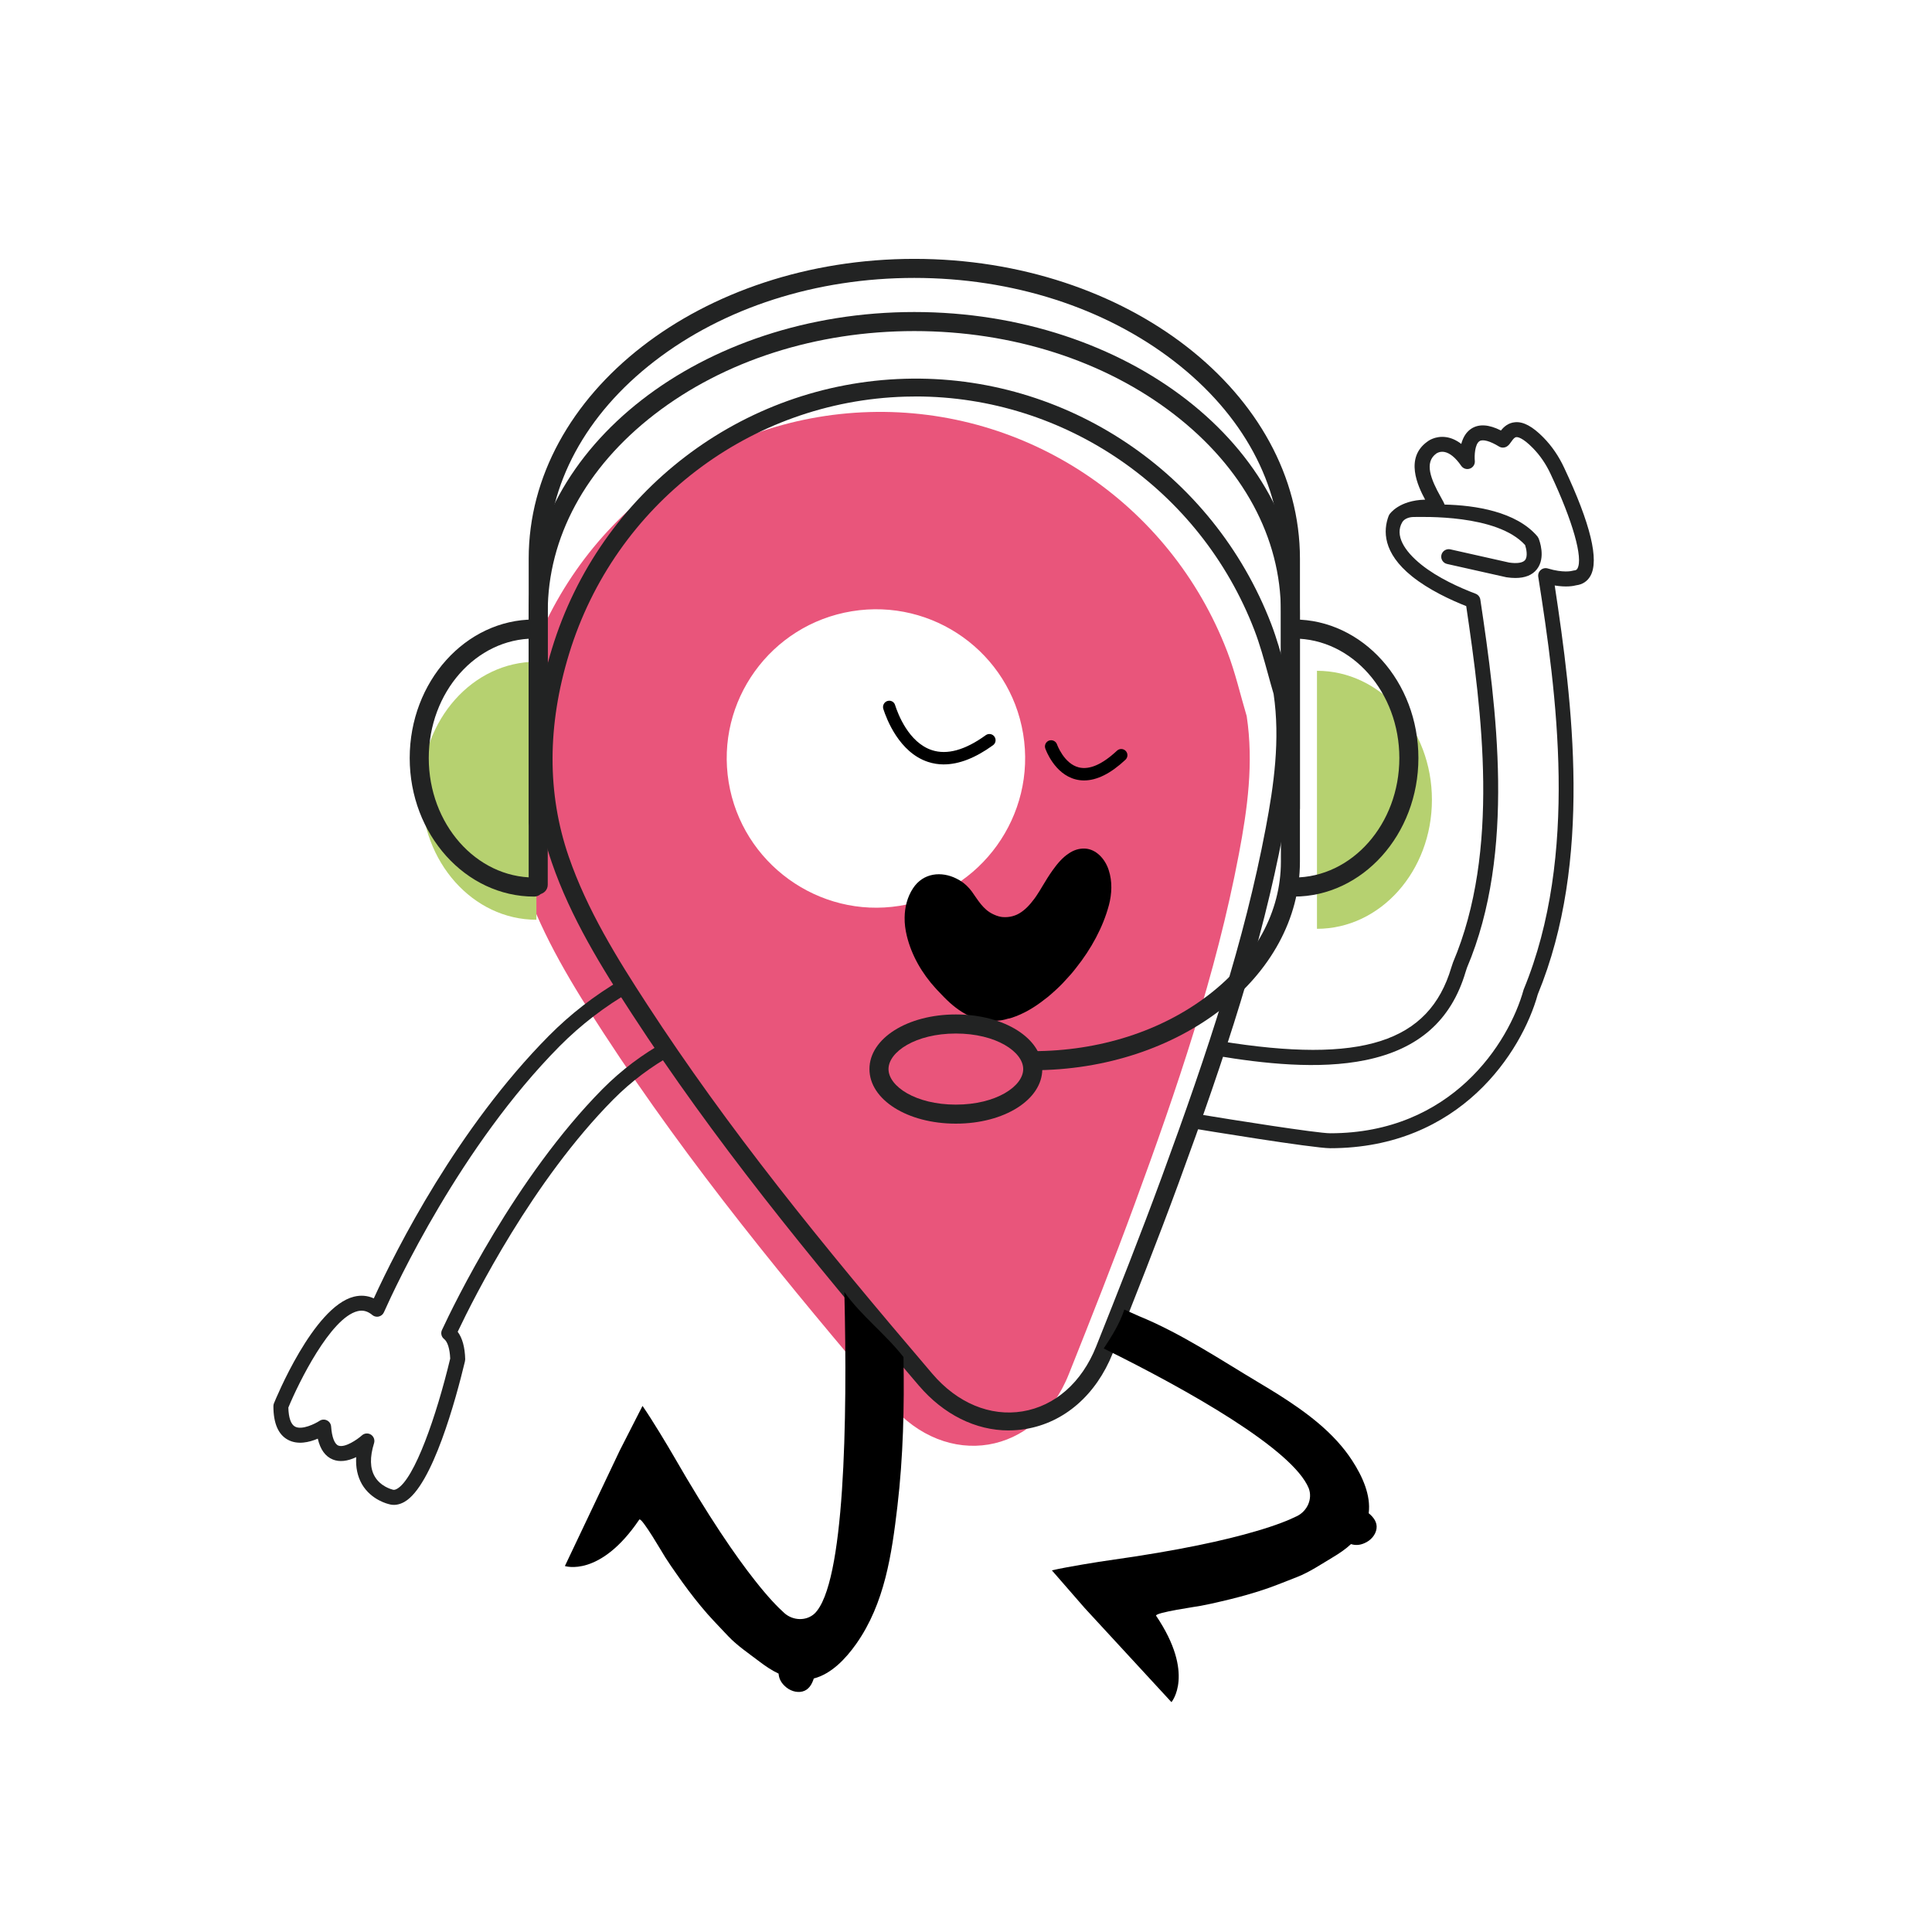 <?xml version="1.0" encoding="UTF-8"?><svg id="Capa_1" xmlns="http://www.w3.org/2000/svg" viewBox="0 0 800 800"><defs><style>.cls-1{fill:#e9557b;}.cls-2{fill:#222323;}.cls-3{fill:#b6d170;}</style></defs><path class="cls-1" d="M516.24,296.6c2.91,19.35.32,38.28-3.25,57.07-9.44,49.79-25.77,97.56-43.18,144.98-8.67,23.61-17.93,47.02-27.25,70.39-13.44,33.69-50.57,39.83-74.04,12.34-41.99-49.17-83.06-99.07-118.42-153.36-12.83-19.7-25.23-39.78-32.91-62.14-9.83-28.6-8.6-57.56.16-86.16,19.45-63.56,76.73-107.19,142.67-109.1,65.12-1.89,124.53,37.74,148.13,99.13,3.35,8.7,5.43,17.89,8.1,26.85ZM352.7,253.11c-33.62,5.52-56.46,37.24-50.97,70.79,5.49,33.54,37.27,56.54,70.75,51.19,33.7-5.38,56.77-37.48,51.18-71.24-5.55-33.57-37.3-56.27-70.96-50.74Z"/><path class="cls-2" d="M417.64,592.31c-13.64,0-26.89-6.55-37.19-18.6-46.94-54.96-85.09-102.13-118.7-153.74-12.5-19.2-25.38-39.87-33.31-62.95-9.46-27.52-9.42-57.28.12-88.45,19.84-64.86,78.56-109.76,146.11-111.73,66.65-1.95,127.61,38.85,151.7,101.5,2.35,6.12,4.1,12.49,5.8,18.65.77,2.79,1.56,5.68,2.39,8.47.05.17.09.34.11.51,3.02,20.14.21,39.93-3.27,58.31-8.96,47.25-23.81,92.37-43.34,145.57-8.87,24.16-18.34,48.07-27.29,70.48-6.9,17.3-20.08,28.75-36.14,31.4-2.33.38-4.66.57-6.98.57ZM379.21,164.18c-1.44,0-2.88.02-4.33.06-64.37,1.87-120.32,44.66-139.23,106.48-9.07,29.65-9.13,57.87-.19,83.88,7.66,22.28,20.26,42.51,32.51,61.32,33.4,51.27,71.38,98.23,118.13,152.97,10.32,12.08,23.93,17.74,37.32,15.53,13.44-2.22,24.54-12,30.46-26.84,8.92-22.37,18.37-46.22,27.21-70.29,19.41-52.85,34.15-97.64,43.02-144.39,3.35-17.66,6.06-36.61,3.26-55.58-.83-2.79-1.61-5.63-2.36-8.37-1.65-5.99-3.35-12.18-5.57-17.96-22.43-58.35-78.43-96.82-140.23-96.82Z"/><path d="M390.82,316.53c-2.26,0-4.44-.35-6.55-1.04-11.93-3.92-17.17-17.76-18.5-21.91-.43-1.35.29-2.85,1.63-3.29,1.33-.45,2.77.23,3.21,1.57,0,.01.05.15.05.16,1.14,3.56,5.59,15.43,15.21,18.59,6.29,2.07,13.79-.01,22.31-6.19,1.15-.82,2.75-.58,3.58.58.83,1.15.58,2.75-.57,3.58-7.29,5.28-14.12,7.94-20.38,7.94Z"/><path d="M448.9,323.16c-1.16,0-2.3-.13-3.41-.41-8.9-2.21-12.51-12.4-12.66-12.84-.46-1.34.25-2.79,1.58-3.26,1.33-.44,2.8.25,3.27,1.58.03.08,2.88,8.02,9.07,9.54,4.4,1.06,9.71-1.25,15.77-6.93,1.04-.96,2.66-.91,3.63.12.97,1.04.91,2.66-.12,3.63-6.09,5.7-11.83,8.57-17.12,8.57Z"/><path d="M459.14,374.92c-2.41,9.03-7.34,18.06-13.48,25.76-1.38,1.81-2.83,3.49-4.39,5.12-.78.9-1.63,1.75-2.47,2.59-1.2,1.14-2.41,2.29-3.61,3.31-.9.78-1.81,1.56-2.77,2.23-4.03,3.19-8.67,5.96-13.54,7.52-.48.18-1.02.3-1.5.36-1.5.48-3.01.78-4.51.84-.54.06-1.08.06-1.63.06-2.59.12-5.24-.24-7.88-1.2-3.67-1.32-6.92-3.55-9.87-6.14-1.81-1.63-3.55-3.43-5.18-5.18-.3-.3-.54-.6-.84-.9-5.66-6.2-9.99-13.6-11.98-21.79-.6-2.47-.96-5.06-.9-7.64.06-4.21,1.08-8.37,3.43-11.98,4.27-6.56,11.86-7.16,18-4.09,1.99.96,3.85,2.35,5.36,4.09.36.42.72.84,1.02,1.26,2.53,3.55,4.69,7.46,8.79,9.39.24.12.42.18.66.3,1.08.48,2.17.78,3.19.9.78.06,1.56.06,2.23,0,1.38-.12,2.65-.48,3.85-1.02,2.53-1.2,4.76-3.37,6.62-5.84.48-.6.96-1.2,1.38-1.87.84-1.2,1.69-2.65,2.59-4.15,1.26-2.11,2.65-4.39,4.21-6.56,1.93-2.71,4.03-5.18,6.5-6.8,2.05-1.44,4.33-2.23,6.86-2.11,4.7.24,8.37,4.39,9.81,8.91,1.56,4.7,1.32,9.87.06,14.63Z"/><path class="cls-2" d="M647.7,193.72c-2.22-4.78-5.09-8.98-8.54-12.5-4.53-4.64-8.41-6.72-11.82-6.38-2.82.23-4.64,1.92-5.83,3.42-4.95-2.51-9.04-2.79-12.16-.83-2.06,1.3-3.49,3.44-4.27,6.39-2-1.55-4.1-2.49-6.26-2.81-4.66-.67-7.69,1.78-7.68,1.78h0c-9.55,6.7-4.12,18.38-1.02,24.1-10.86.27-14.64,5.89-14.8,6.13-.13.19-.23.4-.31.6-2.29,6.03-2.48,15.27,9.67,25.03,6.96,5.59,15.95,9.76,22.45,12.33,6.43,43.65,14.15,101.23-5.46,147.51l-.72,2.16c-9.2,31-37.11,39.98-95.66,30.47-.38,2.03-.83,4.06-1.36,6.08,18.85,3.14,42.03,5.8,61.62,1.75,21.86-4.52,35.37-16.45,41.3-36.43l.6-1.83c20.33-47.96,12.19-107.88,5.53-152.4-.17-1.1-.92-2.04-1.96-2.44-6.48-2.46-15.64-6.55-22.47-12.03-7.25-5.82-11.03-12.24-7.92-17.57.94-1.61,3.17-2.17,4.65-2.17,3.55,0,34.58-1.25,46.23,11.61.54,1.6,1.17,4.74,0,6.21-.92,1.16-3.35,1.53-6.62,1.04l-24.35-5.47c-1.66-.36-3.32.7-3.69,2.35-.37,1.67.68,3.33,2.34,3.7l24.56,5.51c1.33.2,2.59.3,3.74.3,4.02,0,7.02-1.21,8.9-3.61,3.79-4.82,1.03-12.01.7-12.82l-.43-.72-.09-.12c-8.75-10.25-25.79-12.85-38.39-13.13-.27-.76-.76-1.65-1.58-3.11-4.04-7.2-7.05-14.37-1.8-18.06.01,0,1.29-.94,3.19-.63,2.28.37,4.73,2.36,7.07,5.76.81,1.17,2.3,1.64,3.62,1.14,1.33-.49,2.15-1.82,2.01-3.22-.21-2.03-.01-6.91,1.96-8.15,1.36-.86,4.37-.03,8.04,2.22.99.62,2.27.61,3.27,0,.8-.5,1.28-1.19,1.81-1.95.86-1.23,1.41-1.86,2.11-1.92.52-.06,2.54.11,6.87,4.54,2.95,3.01,5.43,6.63,7.35,10.78,9.17,19.49,13.52,34.84,11.07,39.11-.25.43-.55.7-1.34.77-.28.02-.55.1-.69.14h-.04c-.29.09-3.77.97-10.19-.96-1.03-.31-2.12-.07-2.93.64-.8.7-1.19,1.76-1.02,2.82,7.59,48.13,16.9,115.25-6.02,170.83l-.04.11c-6.11,22.09-29.85,59.47-80.09,59.47-5.43,0-41.07-5.65-54.15-7.82l.1-.58c-1.8,1.83-3.4,3.85-4.93,5.94.23.1.46.18.71.22,5.02.86,51.23,8.43,58.26,8.43,53.93,0,79.4-40.02,85.96-63.71,22.83-55.39,14.31-121.1,7.01-169.31,4.76.8,7.75.24,8.93-.08,2.57-.32,4.58-1.64,5.83-3.82,3.74-6.52.1-21.6-10.83-44.81Z"/><path class="cls-2" d="M278.82,436.51c-1.29-1.63-2.39-3.37-3.4-5.18-9.34,5.19-18.11,11.73-25.92,19.61-36.14,36.51-61.72,89.52-66.49,99.78-.61,1.3-.25,2.84.88,3.73,1.46,1.17,2.36,4.05,2.53,8.11h0c-5.72,23.84-14.75,49.78-22,53.92-1.03.59-1.57.42-1.8.35-.57-.14-5.08-1.36-7.44-5.45-1.99-3.38-2.09-8.02-.29-13.8.41-1.32-.12-2.77-1.29-3.53-1.17-.75-2.71-.62-3.74.31-1.94,1.75-7.05,5.22-9.7,4.24-.02,0-.04-.02-.06-.02-1.59-.64-2.68-3.52-2.99-7.88-.08-1.09-.73-2.07-1.72-2.55-.98-.49-2.16-.42-3.07.19-1.71,1.12-7.24,3.96-10.17,2.38-1.69-.91-2.66-3.7-2.75-7.87,4.25-10.33,17.46-37.11,28.62-39.91,2.23-.56,4.18-.06,6.14,1.57.27.22.57.4.9.52.56.21,1.18.25,1.78.12.94-.22,1.74-.88,2.13-1.76,4.97-11.15,31.82-68.85,72.7-110.13,8.97-9.05,18.99-16.67,29.67-22.8-1.51-1.51-3.03-3.01-4.46-4.56-10.65,6.27-20.63,13.95-29.61,23.01-37.83,38.2-63.03,88.11-72.49,108.72-2.61-1.18-5.38-1.42-8.27-.69-16.78,4.22-32.42,42.54-33.08,44.17-.15.37-.23.76-.22,1.17,0,7.08,2.02,11.77,6.02,13.91,4.01,2.16,8.76,1.06,12.36-.47,1.03,4.48,3.12,7.38,6.22,8.63,2.72,1.11,6.04.75,9.69-.98-.27,4.18.52,7.94,2.36,11.19,3.88,6.65,10.92,8.21,11.21,8.28,1.98.62,4.23.29,6.42-.96,11.57-6.61,21.31-42.69,24.97-57.9,0-.01.18-.8.17-1.18-.13-4.94-1.18-8.76-3.11-11.34,6.98-14.71,31.08-62.5,64.38-96.14,7.5-7.57,15.93-13.85,24.92-18.79Z"/><path d="M349.63,535.01c1.32,53.51.14,120.9-12.31,133.11-3.47,3.21-8.92,2.98-12.47-.12-2.77-2.47-6.81-6.61-12.29-13.61-7.99-10.1-19.07-26.19-33.73-51.67-1.9-3.32-9-15.18-12.78-20.56l-9.42,18.46-22.72,47.84s14.49,4.9,30.8-19.23c.92-1.31,10.22,14.86,10.77,15.64,1.52,2.35,3.06,4.65,4.69,6.92,3.17,4.57,6.49,9.01,10.02,13.29,3.56,4.36,7.44,8.27,11.29,12.37,3.77,3.99,8.63,7.24,13.02,10.59,2.52,1.92,5.12,3.67,7.9,4.97.11,1.73.8,3.43,2.39,4.98,2.07,2.1,4.98,3.04,7.46,2.43,2.57-.63,3.93-2.89,4.72-5.39,7.22-1.88,13.12-8.03,17.6-14.38,11.76-16.69,14.7-37.1,17.03-56.95,2.41-20.5,2.89-41.15,2.51-61.77-7.37-9.47-17.54-17.15-24.48-26.92Z"/><path d="M566.75,626.58c.95-7.4-2.55-15.17-6.77-21.69-7.53-11.67-19.11-20.14-30.7-27.49-2.51-1.58-5.02-3.08-7.58-4.62-16.37-9.75-32.46-20.59-50.07-27.8-1.13-.47-3.28-1.43-6.07-2.71-1.86,5.71-5.16,10.99-8.53,16.11,35.13,17.31,78.21,41.73,84.88,57.85,1.68,4.42-.57,9.39-4.77,11.52-3.33,1.65-8.67,3.85-17.21,6.32-12.35,3.64-31.42,7.92-60.52,12-3.79.52-17.44,2.69-23.85,4.18l13.61,15.63,35.9,38.94s9.96-11.61-6.34-35.75c-.88-1.34,17.6-3.93,18.53-4.15,2.75-.53,5.46-1.1,8.17-1.76,5.42-1.24,10.78-2.65,16.07-4.34,5.38-1.68,10.45-3.82,15.69-5.85,5.1-2.01,9.94-5.3,14.68-8.12,2.72-1.62,5.32-3.38,7.56-5.48,1.65.54,3.47.54,5.52-.36,2.72-1.14,4.68-3.48,5.04-6.02.37-2.62-1.21-4.73-3.24-6.39Z"/><path class="cls-3" d="M545.33,277.76c26.29,0,47.6,23.92,47.6,53.42s-21.31,53.42-47.6,53.42"/><path class="cls-3" d="M222.11,380.85c-26.29,0-47.6-23.92-47.6-53.42s21.31-53.42,47.6-53.42"/><path class="cls-2" d="M427.63,443.16c-2.18,0-3.95-1.77-3.95-3.95s1.77-3.95,3.95-3.95c27.52,0,53.42-8.3,72.95-23.37,19.22-14.84,29.81-34.38,29.81-55.04v-103.5c0-30.72-15.7-59.76-44.21-81.77-28.81-22.24-67.02-34.49-107.58-34.49s-78.76,12.25-107.58,34.49c-28.51,22.01-44.21,51.04-44.21,81.77v113.02c0,2.18-1.77,3.95-3.95,3.95s-3.95-1.77-3.95-3.95v-113.02c0-68.45,71.63-124.15,159.68-124.15s159.68,55.69,159.68,124.15v103.5c0,47.59-49.64,86.31-110.66,86.31Z"/><path class="cls-2" d="M222.87,344.36c-2.18,0-3.95-1.77-3.95-3.95v-109.07c0-68.45,71.63-124.15,159.68-124.15s159.68,55.69,159.68,124.15v103.5c0,2.18-1.77,3.95-3.95,3.95s-3.95-1.77-3.95-3.95v-103.5c0-30.72-15.7-59.76-44.21-81.77-28.81-22.24-67.02-34.49-107.58-34.49s-78.76,12.25-107.58,34.49c-28.51,22.01-44.21,51.04-44.21,81.77v109.07c0,2.18-1.77,3.95-3.95,3.95Z"/><path class="cls-2" d="M535.79,371.26c-2.18,0-3.95-1.77-3.95-3.95s1.77-3.95,3.95-3.95c24.07,0,43.65-22.19,43.65-49.47s-19.58-49.47-43.65-49.47c-2.18,0-3.95-1.77-3.95-3.95s1.77-3.95,3.95-3.95c28.42,0,51.54,25.74,51.54,57.37s-23.12,57.37-51.54,57.37Z"/><path class="cls-2" d="M221.19,371.26c-28.42,0-51.54-25.74-51.54-57.37s23.12-57.37,51.54-57.37c2.18,0,3.95,1.77,3.95,3.95s-1.77,3.95-3.95,3.95c-24.07,0-43.65,22.19-43.65,49.47s19.58,49.47,43.65,49.47c2.18,0,3.95,1.77,3.95,3.95s-1.77,3.95-3.95,3.95Z"/><path class="cls-2" d="M395.8,465.28c-20.07,0-35.78-9.93-35.78-22.61s15.72-22.61,35.78-22.61,35.79,9.93,35.79,22.61-15.72,22.61-35.79,22.61ZM395.8,427.96c-16.68,0-27.89,7.61-27.89,14.72s11.21,14.72,27.89,14.72,27.89-7.61,27.89-14.72-11.21-14.72-27.89-14.72Z"/></svg>